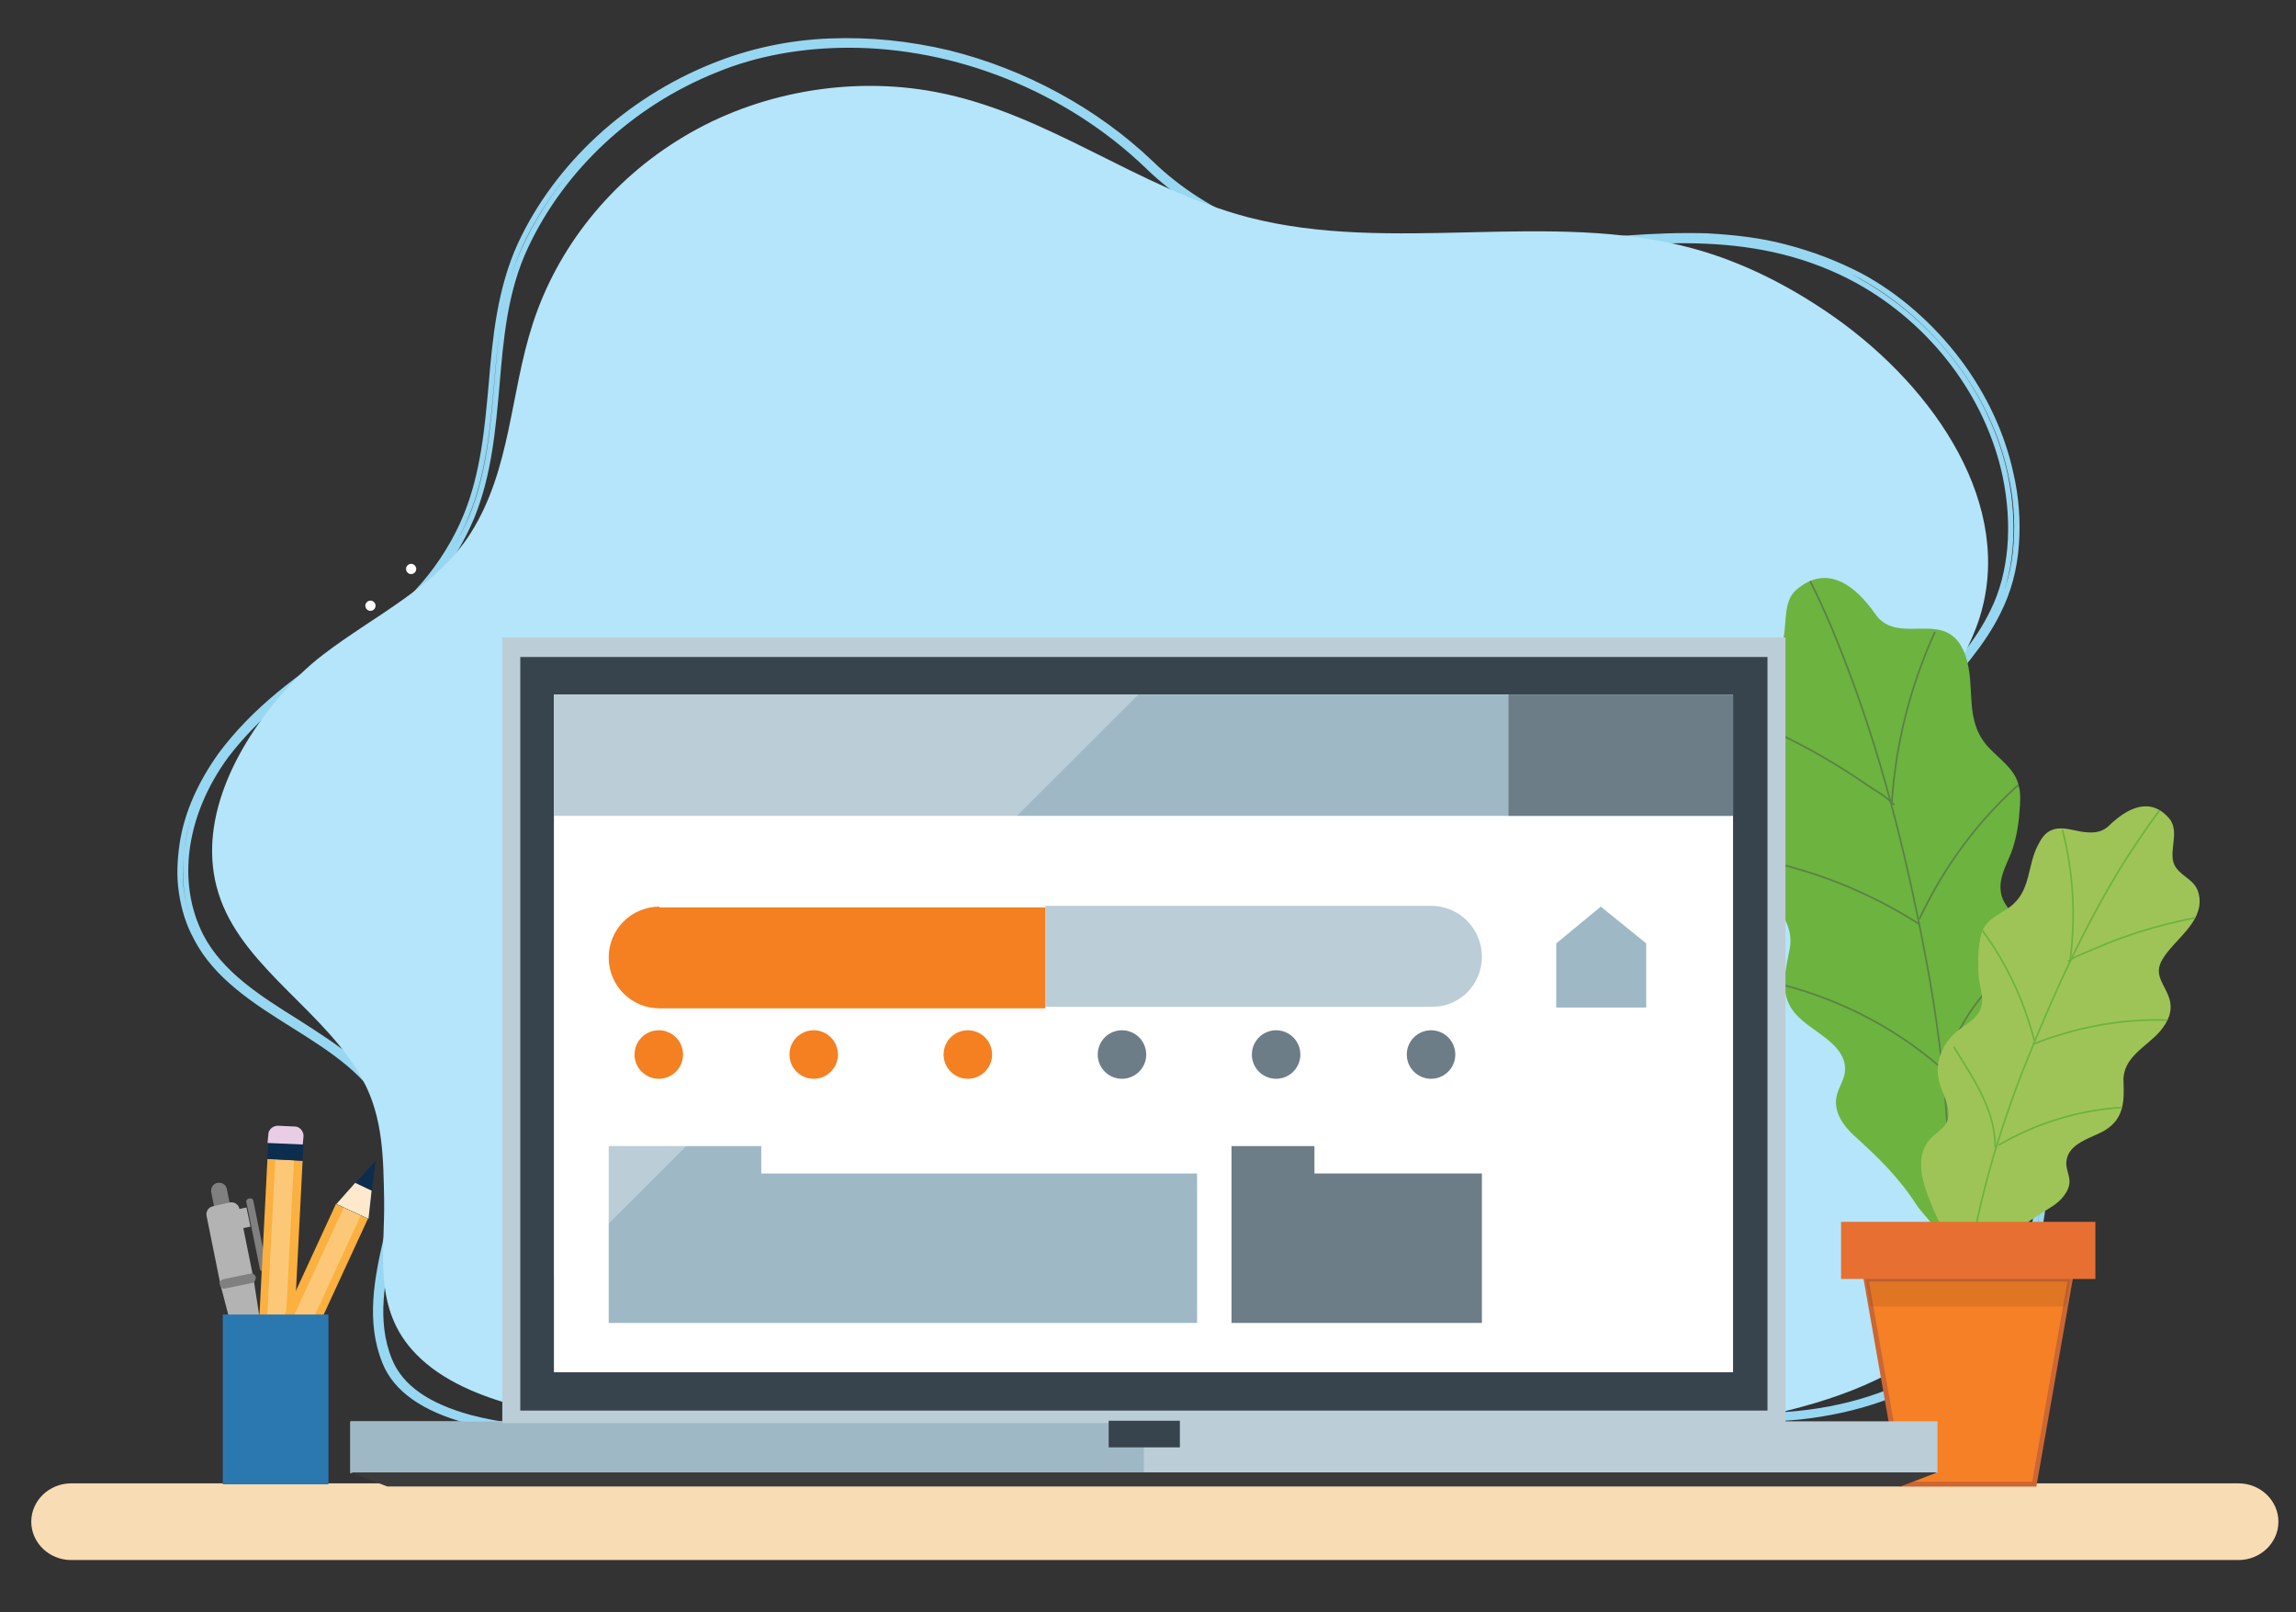 <svg height="330" viewBox="0 0 470 330" width="470" xmlns="http://www.w3.org/2000/svg" xmlns:xlink="http://www.w3.org/1999/xlink"><rect x="0" y="0" width="470" height="330" fill="#333333" stroke="none"/><clipPath id="a"><path d="m391.282 128.706c-2.883 0-5.606-.32-7.528-3.203-3.844-5.446-9.61-10.251-16.017-4.805-3.684 3.203-.961 9.77-4.164 12.974-2.883 2.723-6.407 2.403-8.008 6.887-2.082 6.887 4.645 12.813 6.727 18.74 1.762 4.965-2.242 6.887-4.164 10.731-1.441 3.043-.641 6.086.801 8.969 2.723 4.965 8.809 8.969 7.368 15.536-1.121 5.446-2.242 10.251 2.563 14.255 3.203 2.883 9.29 5.446 8.809 10.571-.16 1.762-1.441 3.364-1.762 5.286-.481 2.883 1.281 5.606 3.524 7.688 4.965 4.485 9.29 8.649 12.974 14.415 1.602 2.403 7.848 7.848 5.285 11.212 4.645-5.926 9.45-11.852 13.614-18.099 3.364-5.125 8.649-12.813 5.125-19.06-1.121-1.922-3.043-3.524-3.684-5.606-.961-4.004 2.883-7.688 4.325-11.052 2.242-5.286.641-11.372-3.364-15.376-1.922-1.922-4.004-4.004-4.164-6.567-.32-2.883 1.441-5.606 2.403-8.329.801-2.403 1.281-5.125 1.441-7.688.16-1.762.32-3.684-.16-5.446-.801-3.364-3.844-5.286-6.086-7.688-5.285-5.606-2.563-12.333-4.805-18.9-2.242-6.247-6.727-5.446-11.052-5.446z"/></clipPath><clipPath id="b"><path d="m425.878 170.189c2.082.32 4.164.481 5.926-1.281 3.524-3.364 8.329-6.086 12.333-1.281 2.242 2.883-.641 7.208 1.281 9.93 1.762 2.403 4.325 2.563 4.805 6.086.641 5.286-5.125 8.649-7.528 12.653-2.082 3.364.641 5.286 1.441 8.329.641 2.403-.32 4.485-1.922 6.407-2.723 3.203-7.688 5.286-7.528 10.251.16 4.004.16 7.688-3.844 10.091-2.723 1.602-7.528 2.563-7.848 6.407-.16 1.281.641 2.723.641 4.004 0 2.082-1.762 4.004-3.524 5.125-4.164 2.563-7.848 4.965-11.372 8.649-1.441 1.602-6.727 4.645-5.446 7.368-2.563-4.965-5.125-9.93-7.368-15.056-1.762-4.164-4.485-10.411-.961-14.575 1.121-1.281 2.723-2.082 3.524-3.524 1.281-2.723-.961-5.926-1.602-8.649-.961-4.164 1.121-8.329 4.645-10.731 1.602-1.121 3.364-2.242 4.004-4.164.641-2.082-.32-4.325-.48-6.247s-.16-3.844 0-5.766c.16-1.281.32-2.723.801-3.844 1.121-2.403 3.524-3.203 5.446-4.645 4.645-3.364 3.524-8.649 6.086-13.134 2.082-4.164 5.286-3.043 8.489-2.403z"/></clipPath><path d="m315.042 297.202-.481-.641c11.372-5.446 24.666-5.926 37.479-6.407 5.286-.16 10.731-.32 15.857-.801 24.185-2.403 41.964-15.376 47.57-34.436 5.125-17.458-.641-36.038-15.056-48.691-.801-.641-1.441-1.281-2.242-1.922-4.965-4.325-10.251-8.809-13.935-14.095-2.403-3.364-3.844-6.887-4.645-10.731-.641-3.524-.641-7.208.16-11.052 1.441-6.887 5.125-14.095 10.731-20.662 1.441-1.762 3.043-3.524 4.485-5.125 4.805-5.446 9.93-11.052 12.974-17.458 3.844-7.688 4.645-17.618 2.563-27.709-3.524-16.657-14.896-31.553-30.272-40.042-20.021-10.891-41.003-8.649-63.426-6.086-9.29 1.121-18.9 2.082-28.35 2.082-2.403 0-4.965 0-7.368-.16-4.325-.32-8.649-.961-12.813-1.922s-8.329-2.242-12.333-3.844c-8.169-3.364-15.216-7.848-20.982-13.454-16.657-16.017-39.401-24.826-61.184-24.826-9.45 0-18.9 1.602-27.389 5.125-17.138 6.887-31.233 20.021-38.76 36.038-4.325 9.13-5.125 19.06-5.926 28.51-.801 8.969-1.602 18.259-5.125 26.908-2.082 4.965-4.965 9.77-8.649 14.095-3.844 4.485-8.329 8.329-13.134 11.212-13.294 7.848-22.263 15.376-28.51 23.545-8.809 12.013-10.731 26.107-5.125 36.999 4.004 7.688 11.852 12.653 19.54 17.458 4.004 2.563 8.008 5.125 11.532 8.008 3.844 3.364 6.567 6.727 8.169 10.411 1.281 3.043 2.082 6.567 1.922 10.891 0 4.965-1.121 10.091-2.242 14.896-1.762 8.329-3.684 16.978-.32 25.146 2.242 5.446 7.688 9.29 16.497 11.692 6.086 1.602 13.614 2.563 22.904 2.563h8.329c10.731 0 21.943-.16 32.033 2.883l-.32.641c-10.091-3.043-21.142-2.883-31.873-2.883h-8.329c-9.45-.16-16.978-.961-23.224-2.563-8.969-2.403-14.735-6.407-16.978-12.013-3.364-8.329-1.602-17.138.32-25.467 1.121-4.805 2.082-9.93 2.242-14.735 0-4.164-.641-7.688-1.922-10.731-3.524-8.008-11.372-12.974-19.54-18.099-7.688-4.805-15.696-9.93-19.701-17.779-1.602-2.883-2.563-6.086-3.043-9.45-.481-3.203-.32-6.407.16-9.77.961-6.407 3.844-12.653 8.008-18.419 6.247-8.329 15.216-15.857 28.67-23.865 9.45-5.606 17.298-14.735 21.462-24.986 3.524-8.649 4.325-17.939 5.125-26.748.801-9.61 1.762-19.54 5.926-28.67 7.528-16.177 21.943-29.471 39.401-36.518 7.528-3.043 15.536-4.805 24.025-5.125 8.008-.32 16.017.481 24.185 2.403 15.536 3.844 30.272 11.852 41.483 22.584 11.212 10.891 27.869 17.779 45.648 18.9 11.692.801 23.865-.641 35.557-1.922 10.731-1.281 21.943-2.403 32.674-2.082 5.766.32 11.052.961 15.857 2.242 5.606 1.442 10.571 3.364 15.536 5.926 7.688 4.164 14.575 10.251 20.021 17.458 5.285 7.047 8.969 14.896 10.731 23.064 1.121 4.805 1.441 9.61 1.121 14.255-.32 5.125-1.602 9.77-3.684 13.935-3.203 6.567-8.329 12.173-13.134 17.618-1.441 1.762-3.043 3.364-4.485 5.125-12.173 14.415-14.575 30.111-6.247 41.804 3.684 5.125 8.809 9.61 13.774 13.935.801.641 1.441 1.281 2.242 1.922 7.208 6.247 12.493 14.255 15.216 23.064 2.563 8.649 2.723 17.779.16 26.267-1.441 4.805-3.684 9.29-6.567 13.454-2.883 4.004-6.567 7.528-10.731 10.571-8.329 6.086-19.06 9.77-30.912 11.052-5.125.481-10.571.641-15.857.801-12.974.641-26.267.961-37.479 6.407z" fill="none" stroke="#98d7f2" stroke-miterlimit="10" stroke-width="1.099"/><path d="m57.173 142.641c-9.77 11.532-17.298 27.068-12.013 41.483s21.783 23.224 29.15 36.999c4.164 7.688 4.164 16.177 4.325 24.506.16 10.891-2.403 22.423 6.567 31.553 5.286 5.446 13.134 8.649 21.142 10.731 16.017 4.164 32.834 6.247 47.089 14.255 23.384 13.134 52.214 17.779 80.084 16.337 14.095-.641 28.189-2.883 41.804-6.407 15.696-4.004 29.791-11.052 45.648-14.735 27.549-6.567 65.028-6.567 81.205-29.631 10.891-15.536 14.575-34.756 6.086-51.574-4.004-8.008-11.692-14.255-16.017-22.103-6.086-10.891-7.688-23.384-3.684-34.916.16-.481.32-.961.48-1.441 4.164-10.891 12.653-20.181 16.177-31.233 7.208-22.744-8.809-46.769-29.631-61.504-8.649-6.086-18.419-11.212-28.99-14.095-29.311-8.008-61.664 1.281-91.135-6.407-22.584-5.926-41.003-21.302-63.907-25.627-17.618-3.364-36.678.16-51.574 9.13-15.056 8.969-25.947 22.904-30.912 38.28-4.645 14.255-4.485 29.791-12.653 42.765-6.887 11.052-19.861 16.978-30.272 24.986-3.364 2.563-6.247 5.446-8.969 8.649z" fill="#b4e5fa"/><path d="m458.231 319.305h-443.662c-4.485 0-8.169-3.524-8.169-7.848 0-4.325 3.684-7.848 8.169-7.848h443.662c4.485 0 8.169 3.524 8.169 7.848 0 4.325-3.684 7.848-8.169 7.848z" fill="#f8dcb4"/><path d="m76.393 118.776 2.082 2.402" fill="none"/><path d="m76.713 124.542c-.32.481-.961.641-1.442.32-.481-.32-.641-.961-.32-1.442s.961-.641 1.442-.32c.481.32.641.961.32 1.442z" fill="#fff"/><path d="m85.042 117.014c-.32.481-.961.641-1.442.32-.481-.32-.641-.961-.32-1.442.32-.481.961-.641 1.442-.32.48.32.641.961.32 1.442z" fill="#fff"/><path d="m53.329 285.029c-.32 0-.641-.16-.641-.481l-.961-4.645c0-.32.16-.641.481-.641.32 0 .641.16.641.481l.961 4.645c.16.32-.16.641-.481.641z" fill="#00a3d5"/><path d="m46.282 250.914c-.801.16-1.762-.32-1.922-1.281l-1.121-5.606c-.16-.801.32-1.762 1.281-1.922.801-.16 1.762.32 1.922 1.281l1.121 5.606c.16.801-.481 1.762-1.281 1.922z" fill="#808080"/><path d="m52.848 282.306c-.801.16-1.762-.32-1.922-1.281l-1.121-5.606c-.16-.801.32-1.762 1.281-1.922.801-.16 1.762.32 1.922 1.281l1.121 5.606c.16.961-.481 1.762-1.281 1.922z" fill="#00a3d5"/><path d="m47.082 246.109-3.524.801c-.801.16-1.442.961-1.281 1.922l2.883 14.255 3.684 14.095c.16.801 1.121 1.281 1.922 1.121l2.082-.481c.801-.16 1.442-.961 1.281-1.762l-2.242-14.415-2.883-14.255c-.16-.801-.961-1.441-1.922-1.281z" fill="#b3b3b3"/><path d="m51.567 262.606-5.446 1.121c-.481.16-.961-.16-1.121-.801-.16-.481.16-.961.801-1.121l5.446-1.121c.481-.16.961.16 1.121.801 0 .481-.32 1.121-.801 1.121z" fill="#808080"/><path d="m53.97 260.203c-.32.16-.801-.16-.801-.641l-2.723-13.454c-.16-.32.16-.801.641-.801.32-.16.801.16.801.641l2.723 13.454c0 .32-.16.801-.641.801z" fill="#808080"/><path d="m49.321 247.233h1.602v4.004h-1.602z" fill="#b3b3b3" transform="matrix(.979 -.204 .204 .979 -49.839 15.487)"/><path d="m40.437 250.842h33.956v7.208h-33.956z" fill="#fbb03f" transform="matrix(.051 -.999 .999 .051 -199.639 298.746)"/><path d="m40.357 252.52h33.956v3.844h-33.956z" fill="#fff" opacity=".3" transform="matrix(.051 -.999 .999 .051 -199.71 298.665)"/><path d="m55.892 282.787 4.164-11.212-7.208-.32z" fill="#0b2d4e"/><path d="m57.974 277.021 2.082-5.446-7.208-.32 1.442 5.606z" fill="#ffe9cc"/><path d="m56.614 232.102h3.524v7.208h-3.524z" fill="#0b2d4e" transform="matrix(.051 -.999 .999 .051 -180.012 281.926)"/><path d="m61.978 234.256-7.208-.32.16-1.762c0-.961.961-1.762 1.922-1.762l3.524.16c.961 0 1.762.961 1.762 1.922z" fill="#e8cde5"/><path d="m47.94 259.784h33.954v7.207h-33.954z" fill="#fbb03f" transform="matrix(.419 -.908 .908 .419 -201.429 211.938)"/><path d="m48.01 261.498h33.954v3.844h-33.954z" fill="#fff" opacity=".3" transform="matrix(.419 -.908 .908 .419 -201.418 212.021)"/><path d="m76.874 237.62-8.009 8.809 6.567 3.043z" fill="#0b2d4e"/><path d="m72.709 242.105-3.844 4.324 6.567 3.043.641-5.766z" fill="#ffe9cc"/><path d="m55.314 276.731h3.524v7.207h-3.524z" fill="#51666f" transform="matrix(.419 -.908 .908 .419 -221.371 214.663)"/><path d="m53.169 280.384 6.567 3.043-1.442 3.043c0 .16-.16.16-.32.16l-6.086-2.883c-.16 0-.16-.16-.16-.32l1.442-3.043z" fill="#d8584e"/><path d="m45.606 269.053h21.623v34.756h-21.623z" fill="#2b78b1"/><path d="m391.282 128.706c-2.883 0-5.606-.32-7.528-3.203-3.844-5.446-9.61-10.251-16.017-4.805-3.684 3.203-.961 9.77-4.164 12.974-2.883 2.723-6.407 2.403-8.008 6.887-2.082 6.887 4.645 12.813 6.727 18.74 1.762 4.965-2.242 6.887-4.164 10.731-1.441 3.043-.641 6.086.801 8.969 2.723 4.965 8.809 8.969 7.368 15.536-1.121 5.446-2.242 10.251 2.563 14.255 3.203 2.883 9.29 5.446 8.809 10.571-.16 1.762-1.441 3.364-1.762 5.286-.481 2.883 1.281 5.606 3.524 7.688 4.965 4.485 9.29 8.649 12.974 14.415 1.602 2.403 7.848 7.848 5.285 11.212 4.645-5.926 9.45-11.852 13.614-18.099 3.364-5.125 8.649-12.813 5.125-19.06-1.121-1.922-3.043-3.524-3.684-5.606-.961-4.004 2.883-7.688 4.325-11.052 2.242-5.286.641-11.372-3.364-15.376-1.922-1.922-4.004-4.004-4.164-6.567-.32-2.883 1.441-5.606 2.403-8.329.801-2.403 1.281-5.125 1.441-7.688.16-1.762.32-3.684-.16-5.446-.801-3.364-3.844-5.286-6.086-7.688-5.285-5.606-2.563-12.333-4.805-18.9-2.242-6.247-6.727-5.446-11.052-5.446z" fill="#6db33f"/><g clip-path="url(#a)" fill="none" stroke="#598247" stroke-miterlimit="10" stroke-width=".342"><path d="m398.329 264.528c1.922-22.744.16-45.648-4.004-67.911-4.004-21.302-9.29-42.765-17.298-62.946-2.563-6.727-5.606-13.294-8.969-19.54"/><path d="m350.279 144.403c11.212 4.004 21.783 9.29 31.553 16.017 2.563 1.762 3.844 2.242 5.926 4.325"/><path d="m393.043 189.249c-10.731-6.887-22.904-11.692-35.557-13.774"/><path d="m397.368 218.56c-9.93-8.649-22.103-14.735-35.077-17.618"/><path d="m387.277 164.103c.801-12.013 3.844-23.865 8.809-34.756"/><path d="m392.883 188.128c5.125-10.891 12.333-20.662 21.462-28.51"/><path d="m398.009 219.361c.641-3.364 1.922-6.567 3.684-9.61 1.922-3.524 4.485-6.567 7.208-9.45 1.922-2.082 3.844-4.325 5.766-6.407"/></g><path d="m425.878 170.189c2.082.32 4.164.481 5.926-1.281 3.524-3.364 8.329-6.086 12.333-1.281 2.242 2.883-.641 7.208 1.281 9.93 1.762 2.403 4.325 2.563 4.805 6.086.641 5.286-5.125 8.649-7.528 12.653-2.082 3.364.641 5.286 1.441 8.329.641 2.403-.32 4.485-1.922 6.407-2.723 3.203-7.688 5.286-7.528 10.251.16 4.004.16 7.688-3.844 10.091-2.723 1.602-7.528 2.563-7.848 6.407-.16 1.281.641 2.723.641 4.004 0 2.082-1.762 4.004-3.524 5.125-4.164 2.563-7.848 4.965-11.372 8.649-1.441 1.602-6.727 4.645-5.446 7.368-2.563-4.965-5.125-9.93-7.368-15.056-1.762-4.164-4.485-10.411-.961-14.575 1.121-1.281 2.723-2.082 3.524-3.524 1.281-2.723-.961-5.926-1.602-8.649-.961-4.164 1.121-8.329 4.645-10.731 1.602-1.121 3.364-2.242 4.004-4.164.641-2.082-.32-4.325-.48-6.247s-.16-3.844 0-5.766c.16-1.281.32-2.723.801-3.844 1.121-2.403 3.524-3.203 5.446-4.645 4.645-3.364 3.524-8.649 6.086-13.134 2.082-4.164 5.286-3.043 8.489-2.403z" fill="#9ec457"/><g clip-path="url(#b)" fill="none" stroke="#6db33f" stroke-miterlimit="10" stroke-width=".342"><path d="m401.853 267.571c1.762-16.818 6.247-33.155 12.333-48.691 5.926-14.896 12.653-29.791 21.142-43.245 2.883-4.485 5.926-8.809 9.13-12.974"/><path d="m453.426 187.167c-8.649 1.281-17.138 3.684-25.146 7.208-2.082.961-3.043 1.121-4.965 2.403"/><path d="m416.108 213.755c8.809-3.524 18.259-5.286 27.709-4.965"/><path d="m409.06 234.417c8.489-4.965 18.099-7.688 27.869-7.848"/><path d="m423.796 196.297c1.121-8.809.641-17.779-1.602-26.428"/><path d="m416.428 212.954c-2.242-8.649-6.086-16.657-11.532-23.705"/><path d="m408.419 234.897c0-2.563-.48-5.125-1.281-7.368-.961-2.723-2.403-5.446-3.844-7.848-1.121-1.762-2.242-3.684-3.364-5.446"/></g><path d="m381.992 261.805h41.804l-7.368 41.964h-27.068z" fill="#f58025" stroke="#c63" stroke-miterlimit="10"/><path d="m376.877 250.081h52.054v11.692h-52.054z" fill="#e76f32"/><path d="m422.835 267.411h-39.882l-.961-5.606h41.804z" fill="#231f20" opacity=".1"/><path d="m71.748 290.956h324.819v10.571h-324.819z" fill="#bbcdd7"/><path d="m71.748 290.956h324.819v10.571h-324.819z" fill="#bbcdd7"/><path d="m389.039 304.249h-309.763l-7.528-2.883h324.819z" fill="#3b3b3b"/><path d="m71.748 290.956h162.409v10.411h-162.409z" fill="#9eb8c6"/><path d="m102.821 130.468h262.674v160.808h-262.674z" fill="#bbcdd7"/><path d="m113.712 142.801h240.731v137.584h-240.731z" fill="#bbcdd7"/><path d="m113.712 142.801h240.731v137.584h-240.731z" fill="#4f8893"/><path d="m226.95 290.795h14.575v5.446h-14.575z" fill="#37444e"/><path d="m106.504 134.472h255.306v154.241h-255.306z" fill="#37444e"/><path d="m113.392 142.16h241.372v138.705h-241.372z" fill="#fff"/><path d="m155.836 240.183v-5.606h-31.233v36.197h120.446v-30.591z" fill="#9eb8c6"/><path d="m113.392 142.16h241.052v24.826h-241.052z" fill="#9eb8c6"/><path d="m308.796 142.16h45.968v24.826h-45.968z" fill="#6c7d88"/><path d="m336.985 193.093-9.29-7.527-9.129 7.527v13.134h18.419z" fill="#9eb8c6"/><path d="m233.036 142.16h-119.644v119.485z" fill="#fff" opacity=".3"/><circle cx="134.854" cy="215.837" fill="#f48022" r="4.965"/><circle cx="166.567" cy="215.837" fill="#f48022" r="4.965"/><circle cx="198.12" cy="215.837" fill="#f48022" r="4.965"/><g fill="#6c7d88"><circle cx="229.673" cy="215.837" r="4.965"/><circle cx="261.226" cy="215.837" r="4.965"/><circle cx="292.939" cy="215.837" r="4.965"/></g><path d="m135.014 185.566c-5.766 0-10.411 4.645-10.411 10.411s4.645 10.411 10.411 10.411h78.962v-20.662h-78.962z" fill="#f48022"/><path d="m303.35 195.816c0-5.766-4.645-10.411-10.411-10.411h-78.962v20.662h78.962c5.766.16 10.411-4.485 10.411-10.251z" fill="#bbcdd7"/><path d="m269.074 240.183v-5.606h-16.978v36.197h51.254v-30.591z" fill="#6c7d88"/></svg>